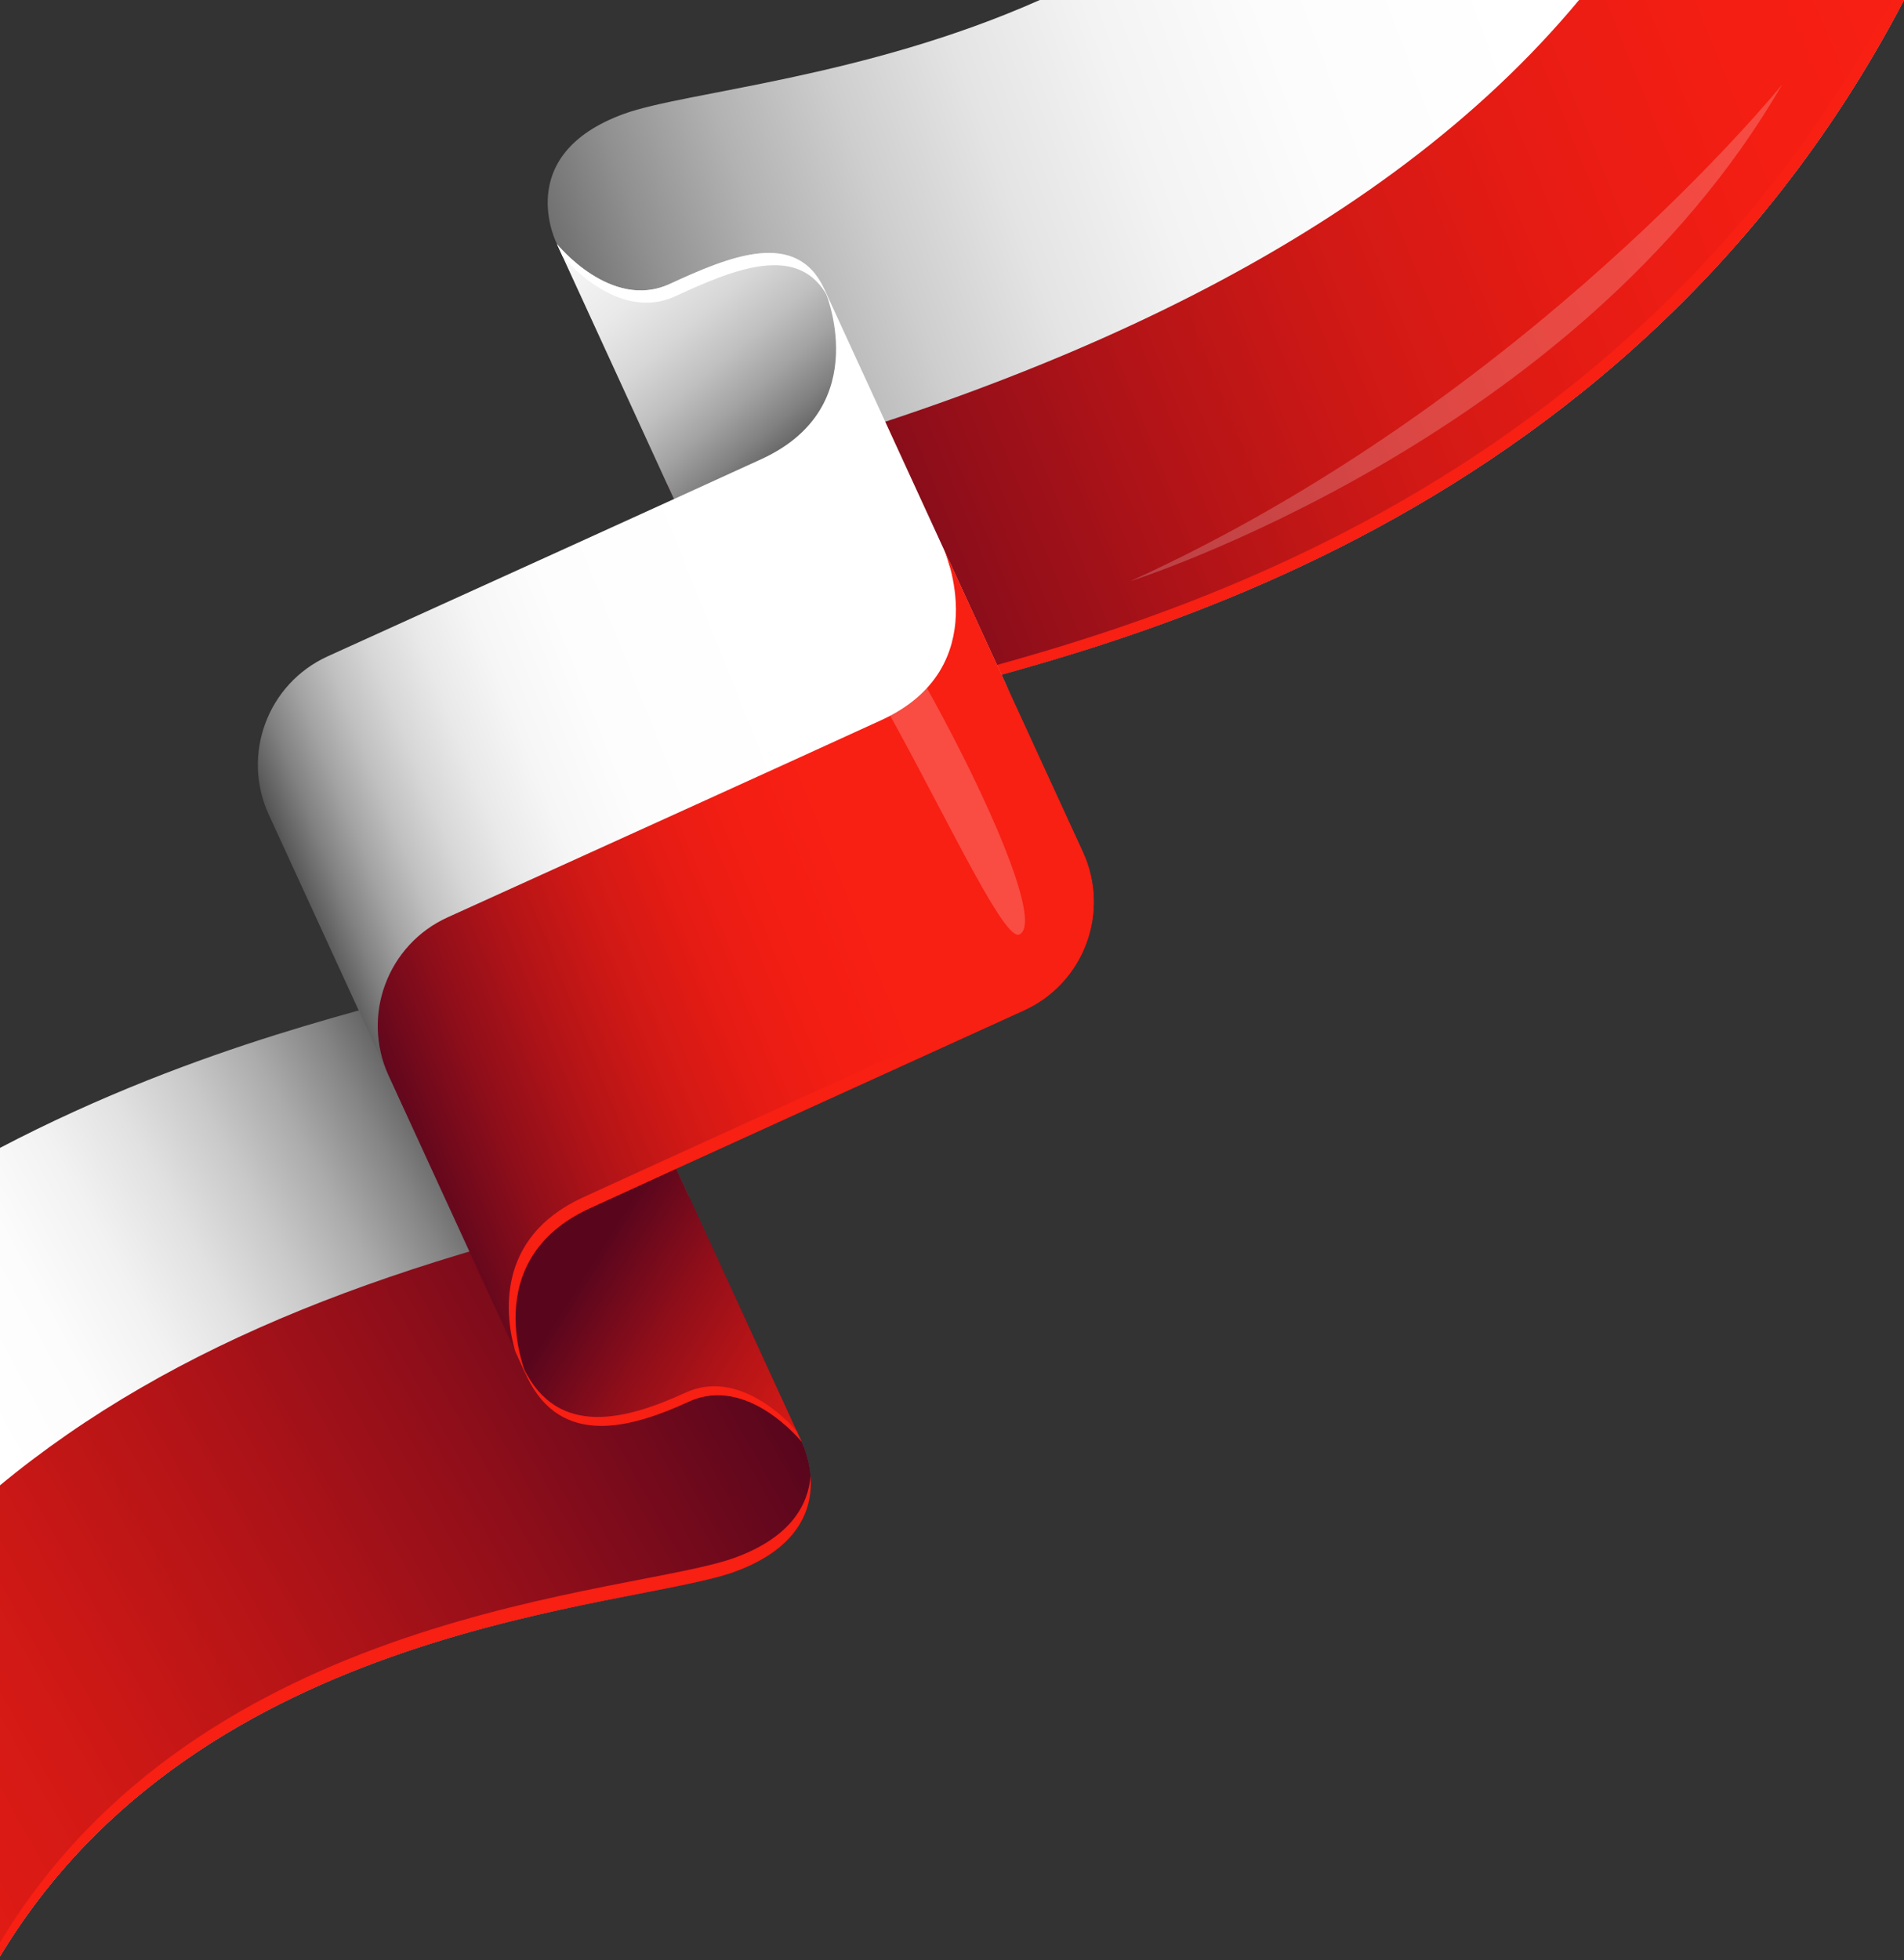 <svg width="273" height="281" viewBox="0 0 273 281" fill="none" xmlns="http://www.w3.org/2000/svg">
    <rect x="0" y="0" width="273" height="281" fill="#333333" stroke="none"/>
    <path d="M105.308 225.325C90.55 230.686 28.746 232.339 -0.16 280.72V164.634C29.177 149.256 55.322 144.3 62.993 141.514C79.221 135.62 74.406 118.386 74.406 118.386L114.923 206.648C114.923 206.648 121.537 219.431 105.308 225.325Z" fill="url(#paint0_linear_9751_5181)"/>
    <path d="M105.308 225.325C90.549 230.686 28.746 232.339 -0.16 280.72V213.056C25.14 192.132 57.157 180.443 98.78 171.481L114.923 206.648C114.923 206.648 121.537 219.431 105.308 225.325Z" fill="url(#paint1_linear_9751_5181)"/>
    <path d="M105.308 223.322C113.553 220.327 115.901 215.555 116.216 211.584C116.545 215.828 115 221.805 105.308 225.325C90.549 230.686 28.746 232.339 -0.16 280.72V278.717C28.746 230.336 90.549 228.683 105.308 223.322Z" fill="#F81F13"/>
    <path d="M95.198 163.7L114.924 206.649C114.924 206.649 107.198 197.057 98.779 200.924C90.36 204.791 80.464 207.49 75.584 197.436C59.157 163.587 95.198 163.7 95.198 163.7Z" fill="url(#paint2_linear_9751_5181)"/>
    <path d="M75.088 196.157C79.967 206.21 89.863 203.512 98.282 199.644C105.915 196.139 112.976 203.694 114.23 205.137L114.924 206.648C114.924 206.648 107.199 197.056 98.779 200.923C90.36 204.79 80.464 207.489 75.585 197.435C74.751 195.718 74.059 194.093 73.484 192.546C73.953 193.706 74.481 194.906 75.088 196.157Z" fill="#F81F13"/>
    <path d="M89.477 16.318C98.274 13.123 123.79 11.242 149.089 0.001H273C230.501 81.254 146.623 94.742 131.792 100.129C115.564 106.023 120.379 123.257 120.379 123.257L79.862 34.995C79.862 34.995 73.248 22.213 89.477 16.318Z" fill="url(#paint3_linear_9751_5181)"/>
    <path d="M226.409 0.001H273C230.5 81.254 146.622 94.742 131.792 100.129C115.564 106.023 120.378 123.257 120.378 123.257L95.717 69.517C150.375 55.646 197.991 34.211 226.409 0.001Z" fill="url(#paint4_linear_9751_5181)"/>
    <path opacity="0.2" d="M162.049 83.323C162.049 83.323 226.091 63.037 255.526 12.122C255.526 12.122 218.931 57.468 162.049 83.323Z" fill="white"/>
    <path d="M118.9 120.037C118.197 115.36 117.818 103.536 130.702 98.856C145.453 93.498 228.518 80.113 271.225 0.001H273C230.5 81.254 146.622 94.742 131.792 100.129C115.564 106.023 120.378 123.257 120.378 123.257L118.9 120.037Z" fill="#F81F13"/>
    <path d="M97.566 73.541L79.863 34.994C79.863 34.994 87.589 44.587 96.008 40.719C104.428 36.852 114.166 32.666 118.21 41.47C133.914 75.661 97.566 73.541 97.566 73.541Z" fill="url(#paint5_linear_9751_5181)"/>
    <path d="M96.817 42.472C88.397 46.339 80.672 36.747 80.672 36.747L79.862 34.993C79.862 34.993 87.588 44.586 96.007 40.718C104.427 36.852 114.165 32.665 118.209 41.469C118.397 41.877 118.57 42.276 118.743 42.674C114.548 34.609 105.053 38.689 96.817 42.472Z" fill="white"/>
    <path d="M135.724 120.703C144.34 116.785 148.129 106.612 144.178 98.011L118.208 41.47C118.208 41.47 125.622 58.259 109.192 65.806C98.07 70.914 66.347 85.308 47.008 94.076C38.38 97.988 34.583 108.169 38.537 116.777L64.498 173.299C64.498 173.299 57.12 156.584 73.474 149.073C84.553 143.984 116.36 129.51 135.724 120.703Z" fill="url(#paint6_linear_9751_5181)"/>
    <path d="M146.811 144.841C155.427 140.922 159.216 130.749 155.265 122.148L135.396 78.891C135.396 78.891 142.811 95.679 126.38 103.226C115.259 108.334 83.536 122.728 64.196 131.496C55.569 135.408 51.771 145.589 55.725 154.197L75.585 197.436C75.585 197.436 68.208 180.721 84.561 173.21C95.64 168.121 127.448 153.647 146.811 144.841Z" fill="url(#paint7_linear_9751_5181)"/>
    <path opacity="0.2" d="M146.151 133.967C144.123 134.883 136.882 119.605 128.981 105.055C121.42 91.133 113.065 77.973 116.256 76.189C120.945 73.566 152.395 131.147 146.151 133.967Z" fill="white"/>
    <path d="M146.81 144.841C127.446 153.647 95.638 168.122 84.559 173.211C68.205 180.722 75.583 197.437 75.583 197.437L73.854 193.671C72.499 188.881 70.877 177.489 83.585 171.652C94.665 166.564 126.472 152.09 145.836 143.283C154.451 139.365 158.24 129.191 154.289 120.59L136.153 81.104C135.762 79.726 135.395 78.891 135.395 78.891L155.263 122.149C159.215 130.749 155.426 140.923 146.81 144.841Z" fill="#F81F13"/>
    <defs>
        <linearGradient id="paint0_linear_9751_5181" x1="5.765" y1="218.293" x2="75.766" y2="179.793" gradientUnits="userSpaceOnUse">
            <stop stop-color="white"/>
            <stop offset="0.192" stop-color="#FCFCFC"/>
            <stop offset="0.344" stop-color="#F2F2F2"/>
            <stop offset="0.484" stop-color="#E1E1E1"/>
            <stop offset="0.616" stop-color="#C9C9C9"/>
            <stop offset="0.742" stop-color="#ABABAB"/>
            <stop offset="0.864" stop-color="#858585"/>
            <stop offset="0.98" stop-color="#595959"/>
            <stop offset="1" stop-color="#515151"/>
        </linearGradient>
        <linearGradient id="paint1_linear_9751_5181" x1="-85.575" y1="295.928" x2="104.044" y2="189.061" gradientUnits="userSpaceOnUse">
            <stop offset="0.017" stop-color="#F81F13"/>
            <stop offset="0.165" stop-color="#F41E13"/>
            <stop offset="0.321" stop-color="#E71C14"/>
            <stop offset="0.482" stop-color="#D21915"/>
            <stop offset="0.646" stop-color="#B41417"/>
            <stop offset="0.813" stop-color="#8E0E1A"/>
            <stop offset="0.978" stop-color="#60071D"/>
            <stop offset="1" stop-color="#59061D"/>
        </linearGradient>
        <linearGradient id="paint2_linear_9751_5181" x1="144.319" y1="219.036" x2="84.749" y2="181.393" gradientUnits="userSpaceOnUse">
            <stop offset="0.017" stop-color="#F81F13"/>
            <stop offset="0.165" stop-color="#F41E13"/>
            <stop offset="0.321" stop-color="#E71C14"/>
            <stop offset="0.482" stop-color="#D21915"/>
            <stop offset="0.646" stop-color="#B41417"/>
            <stop offset="0.813" stop-color="#8E0E1A"/>
            <stop offset="0.978" stop-color="#60071D"/>
            <stop offset="1" stop-color="#59061D"/>
        </linearGradient>
        <linearGradient id="paint3_linear_9751_5181" x1="226.191" y1="24.829" x2="84.095" y2="77.498" gradientUnits="userSpaceOnUse">
            <stop stop-color="white"/>
            <stop offset="0.226" stop-color="#FCFCFC"/>
            <stop offset="0.38" stop-color="#F3F3F3"/>
            <stop offset="0.512" stop-color="#E4E4E4"/>
            <stop offset="0.632" stop-color="#CECECE"/>
            <stop offset="0.745" stop-color="#B2B2B2"/>
            <stop offset="0.85" stop-color="#909090"/>
            <stop offset="0.95" stop-color="#686868"/>
            <stop offset="1" stop-color="#515151"/>
        </linearGradient>
        <linearGradient id="paint4_linear_9751_5181" x1="285.931" y1="16.126" x2="102.919" y2="90.111" gradientUnits="userSpaceOnUse">
            <stop offset="0.017" stop-color="#F81F13"/>
            <stop offset="0.165" stop-color="#F41E13"/>
            <stop offset="0.321" stop-color="#E71C14"/>
            <stop offset="0.482" stop-color="#D21915"/>
            <stop offset="0.646" stop-color="#B41417"/>
            <stop offset="0.813" stop-color="#8E0E1A"/>
            <stop offset="0.978" stop-color="#60071D"/>
            <stop offset="1" stop-color="#59061D"/>
        </linearGradient>
        <linearGradient id="paint5_linear_9751_5181" x1="60.95" y1="1.232" x2="115.122" y2="65.793" gradientUnits="userSpaceOnUse">
            <stop stop-color="white"/>
            <stop offset="0.344" stop-color="#FDFDFD"/>
            <stop offset="0.494" stop-color="#F6F6F6"/>
            <stop offset="0.607" stop-color="#E9E9E9"/>
            <stop offset="0.701" stop-color="#D7D7D7"/>
            <stop offset="0.783" stop-color="#C0C0C0"/>
            <stop offset="0.857" stop-color="#A3A3A3"/>
            <stop offset="0.925" stop-color="#818181"/>
            <stop offset="0.986" stop-color="#5B5B5B"/>
            <stop offset="1" stop-color="#515151"/>
        </linearGradient>
        <linearGradient id="paint6_linear_9751_5181" x1="112.496" y1="98.892" x2="42.416" y2="127.041" gradientUnits="userSpaceOnUse">
            <stop stop-color="white"/>
            <stop offset="0.344" stop-color="#FDFDFD"/>
            <stop offset="0.494" stop-color="#F6F6F6"/>
            <stop offset="0.607" stop-color="#E9E9E9"/>
            <stop offset="0.701" stop-color="#D7D7D7"/>
            <stop offset="0.783" stop-color="#C0C0C0"/>
            <stop offset="0.857" stop-color="#A3A3A3"/>
            <stop offset="0.925" stop-color="#818181"/>
            <stop offset="0.986" stop-color="#5B5B5B"/>
            <stop offset="1" stop-color="#515151"/>
        </linearGradient>
        <linearGradient id="paint7_linear_9751_5181" x1="125.107" y1="130.284" x2="55.027" y2="158.434" gradientUnits="userSpaceOnUse">
            <stop offset="0.017" stop-color="#F81F13"/>
            <stop offset="0.165" stop-color="#F41E13"/>
            <stop offset="0.321" stop-color="#E71C14"/>
            <stop offset="0.482" stop-color="#D21915"/>
            <stop offset="0.646" stop-color="#B41417"/>
            <stop offset="0.813" stop-color="#8E0E1A"/>
            <stop offset="0.978" stop-color="#60071D"/>
            <stop offset="1" stop-color="#59061D"/>
        </linearGradient>
    </defs>
</svg>
